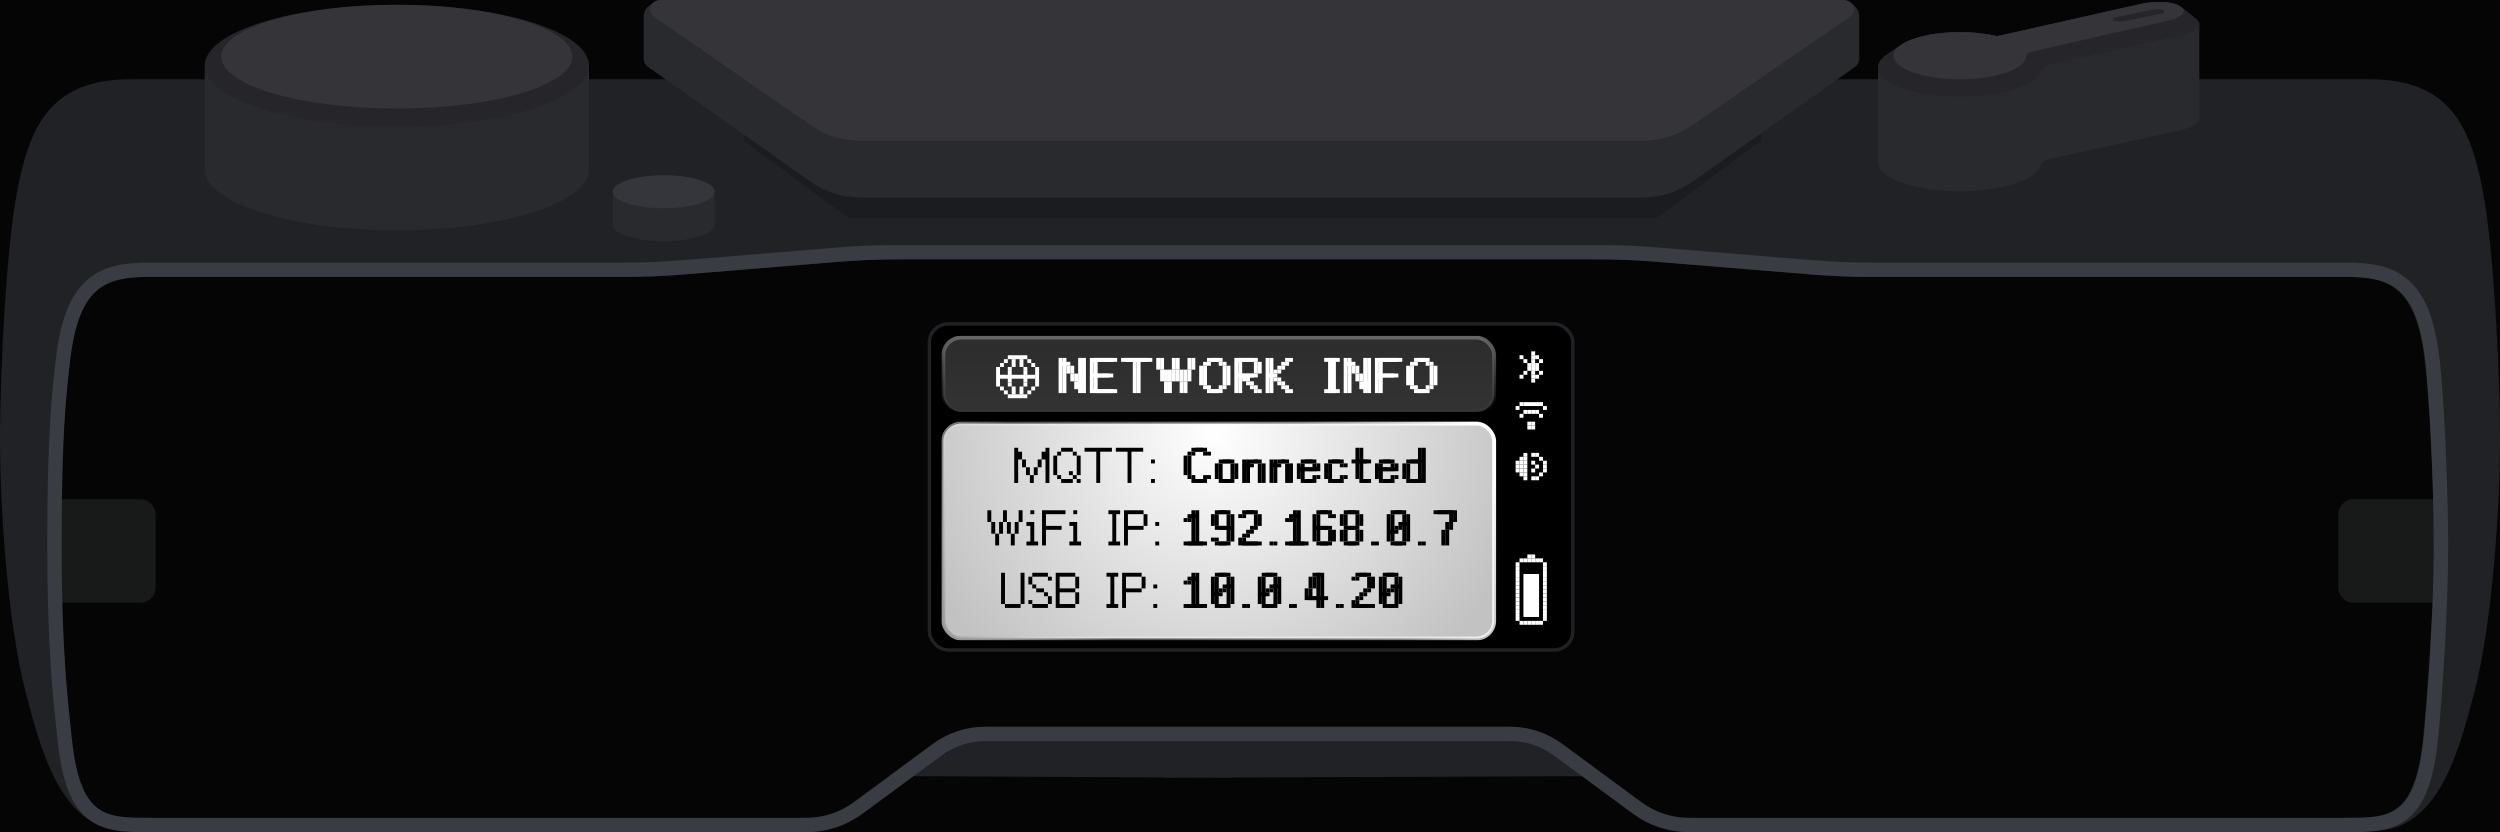 <?xml version="1.0" encoding="UTF-8"?> <svg xmlns="http://www.w3.org/2000/svg" width="712" height="237" viewBox="0 0 712 237" fill="none"><rect x="0" y="0" width="712" height="237" fill="#808080" stroke="none"/><g clip-path="url(#clip0_2648_542)"><rect width="712" height="237" fill="#050506"></rect><path d="M711.994 122.418C711.852 105.447 710.339 71.587 707.178 54.816C703.636 36.032 697.737 22.579 674.862 22.579H37.14C14.262 22.579 8.364 36.035 4.825 54.816C1.664 71.587 0.151 105.447 0.009 122.418C-0.164 143.101 2.098 177.25 7.342 197.262C11.629 213.621 17.48 236.579 35.892 236.579L230.902 236.648L237.923 220.945L331.475 221.422V221.52L342.054 221.476L350.396 221.52V221.444L474.076 220.948L481.097 236.652L676.108 236.582C694.52 236.582 700.37 213.627 704.658 197.265C709.902 177.253 712.163 143.104 711.99 122.421L711.994 122.418Z" fill="#212226"></path><path d="M690.74 102.801C688.258 81.481 680.645 78.866 668.195 78.866H532.976C527.277 78.866 521.58 78.634 515.899 78.167L471.932 74.564C466.251 74.1 460.554 73.864 454.854 73.864H255.849C250.149 73.864 244.452 74.097 238.771 74.564L194.804 78.167C189.123 78.631 183.427 78.866 177.727 78.866H42.505C30.055 78.866 22.442 81.481 19.96 102.801C18.815 112.645 17.551 123.832 17.551 154.721C17.551 187.599 19.46 200.337 20.385 209.644C22.706 232.976 30.055 232.92 42.505 232.92H229.69C234.54 232.92 239.265 231.369 243.169 228.495L265.764 211.863C270.083 208.684 275.308 206.971 280.674 206.971H430.026C435.392 206.971 440.617 208.687 444.936 211.863L467.531 228.495C471.435 231.369 476.16 232.92 481.01 232.92H668.195C680.645 232.92 687.994 232.976 690.315 209.644C691.24 200.337 693.137 175.596 693.137 156.008C693.137 136.419 691.885 112.645 690.74 102.801Z" fill="#181919"></path><path d="M670.288 142.197H693.038C692.613 128.91 691.663 112.645 690.518 102.801C688.036 81.481 680.423 78.866 667.973 78.866H532.755C527.055 78.866 521.358 78.634 515.677 78.167L471.71 74.564C466.029 74.1 460.332 73.864 454.633 73.864H255.627C249.927 73.864 244.23 74.097 238.549 74.564L194.583 78.167C188.901 78.631 183.205 78.866 177.505 78.866H42.283C29.833 78.866 22.22 81.481 19.738 102.801C18.593 112.645 17.643 128.91 17.219 142.197H39.968C42.378 142.197 44.331 144.146 44.331 146.549V167.299C44.331 169.702 42.378 171.651 39.968 171.651H17.483C18.118 184.875 19.241 200.337 20.166 209.644C22.488 232.976 29.836 232.92 42.286 232.92H229.471C234.321 232.92 239.046 231.369 242.95 228.495L265.545 211.863C269.864 208.684 275.089 206.971 280.455 206.971H429.807C435.174 206.971 440.399 208.687 444.718 211.863L467.313 228.495C471.216 231.369 475.941 232.92 480.792 232.92H667.976C680.427 232.92 687.775 232.976 690.096 209.644C691.021 200.337 692.144 184.875 692.78 171.651H670.295C667.885 171.651 665.931 169.702 665.931 167.299V146.549C665.931 144.146 667.885 142.197 670.295 142.197H670.288Z" fill="#050506"></path><path d="M694.801 102.331C693.48 90.983 690.737 84.029 685.912 79.78C680.929 75.393 674.452 74.788 668.195 74.788H532.977C527.412 74.788 521.778 74.558 516.233 74.103L472.266 70.501C466.497 70.027 460.64 69.789 454.852 69.789H255.846C250.058 69.789 244.201 70.027 238.432 70.501L194.465 74.103C188.919 74.558 183.285 74.788 177.721 74.788H42.505C36.249 74.788 29.772 75.393 24.789 79.78C19.961 84.029 17.221 90.987 15.9 102.331C14.758 112.137 13.465 123.253 13.465 154.722C13.465 183.533 14.94 197.193 15.915 206.231C16.06 207.58 16.198 208.851 16.318 210.047C17.542 222.354 20.149 229.271 25.041 233.175C29.832 237 35.903 237 42.329 237H229.693C235.459 237 240.961 235.196 245.601 231.778L268.196 215.146C271.835 212.466 276.154 211.048 280.678 211.048H430.029C434.553 211.048 438.869 212.463 442.511 215.143L465.106 231.775C469.746 235.192 475.248 236.997 481.014 236.997H668.378C674.804 236.997 680.875 236.997 685.666 233.171C690.555 229.268 693.162 222.351 694.389 210.044C695.487 198.994 697.233 174.555 697.233 156.005C697.233 137.456 695.956 112.178 694.807 102.328L694.801 102.331ZM690.312 209.645C688.003 232.867 680.715 232.92 668.371 232.92H481.008C476.157 232.92 471.432 231.37 467.529 228.496L444.933 211.864C440.614 208.685 435.39 206.971 430.023 206.971H280.671C275.305 206.971 270.08 208.688 265.761 211.864L243.166 228.496C239.262 231.37 234.537 232.92 229.687 232.92H42.326C29.983 232.92 22.694 232.864 20.385 209.645C19.46 200.337 17.551 187.6 17.551 154.722C17.551 123.833 18.812 112.646 19.961 102.802C22.442 81.481 30.055 78.867 42.505 78.867H177.724C183.424 78.867 189.121 78.635 194.802 78.167L238.768 74.565C244.449 74.1 250.146 73.865 255.846 73.865H454.852C460.552 73.865 466.248 74.097 471.929 74.565L515.896 78.167C521.577 78.632 527.274 78.867 532.974 78.867H668.192C680.643 78.867 688.255 81.481 690.737 102.802C691.882 112.646 693.134 136.973 693.134 156.008C693.134 175.044 691.237 200.337 690.312 209.645Z" fill="#393C43"></path><path d="M424.056 103.021H287.9C283.089 103.021 279.189 106.911 279.189 111.71V171.839C279.189 176.638 283.089 180.529 287.9 180.529H424.056C428.866 180.529 432.766 176.638 432.766 171.839V111.71C432.766 106.911 428.866 103.021 424.056 103.021Z" fill="#666666"></path><path d="M189.023 49.933C181.011 49.933 174.516 52.032 174.516 54.621V63.995C174.516 66.584 181.011 68.683 189.023 68.683C197.035 68.683 203.531 66.584 203.531 63.995V54.621C203.531 52.032 197.035 49.933 189.023 49.933Z" fill="#292A2E"></path><path d="M189.023 59.306C197.036 59.306 203.531 57.207 203.531 54.617C203.531 52.028 197.036 49.929 189.023 49.929C181.011 49.929 174.516 52.028 174.516 54.617C174.516 57.207 181.011 59.306 189.023 59.306Z" fill="#35363B"></path><path d="M58.301 18.7V48.239C58.301 57.813 82.799 65.571 113.022 65.571C143.246 65.571 167.744 57.81 167.744 48.239V18.7H58.301Z" fill="#292A2E"></path><path d="M113.022 36.032C143.244 36.032 167.744 28.272 167.744 18.7C167.744 9.128 143.244 1.368 113.022 1.368C82.8 1.368 58.301 9.128 58.301 18.7C58.301 28.272 82.8 36.032 113.022 36.032Z" fill="#25252A"></path><path d="M113.022 30.904C140.635 30.904 163.019 24.292 163.019 16.136C163.019 7.98 140.635 1.368 113.022 1.368C85.41 1.368 63.025 7.98 63.025 16.136C63.025 24.292 85.41 30.904 113.022 30.904Z" fill="#343439"></path><path d="M501.543 34.905L473.751 53.891L239.784 53.944L211.914 34.905V40.136L241.049 61.679V61.664C241.496 61.959 242.03 62.131 242.606 62.131H470.926C471.719 62.131 472.436 61.805 472.949 61.278L501.543 40.133V34.902V34.905Z" fill="#1B1C1F"></path><path d="M626.376 6.88C626.389 6.453 626.159 5.995 625.565 5.508H625.571L621.271 2.059H621.268C621.214 2.016 621.158 1.975 621.095 1.931C621.023 1.877 620.944 1.827 620.859 1.774C620.859 1.774 620.859 1.774 620.856 1.774C619.179 0.735 616.719 0.509 614.577 0.559C614.426 0.563 614.275 0.569 614.127 0.575C613.863 0.588 613.608 0.6 613.36 0.619C613.341 0.619 613.322 0.619 613.303 0.622C613.064 0.641 612.831 0.66 612.611 0.682C612.463 0.698 612.322 0.71 612.186 0.726C611.988 0.748 611.8 0.77 611.623 0.795C611.598 0.798 611.57 0.801 611.545 0.804C610.677 0.92 610.126 1.033 610.126 1.033L568.991 10.269C568.921 10.284 568.852 10.291 568.783 10.291C568.714 10.291 568.645 10.281 568.575 10.266C568.305 10.203 568.028 10.143 567.748 10.087C567.569 10.049 567.389 10.011 567.207 9.977C564.524 9.456 561.447 9.158 558.173 9.158H558.166C557.877 9.158 557.594 9.161 557.308 9.164C557.226 9.164 557.144 9.164 557.062 9.17C556.836 9.174 556.609 9.18 556.383 9.189C556.317 9.189 556.251 9.192 556.188 9.196C555.911 9.205 555.634 9.218 555.36 9.233C555.291 9.236 555.222 9.243 555.153 9.246C554.939 9.258 554.725 9.271 554.514 9.287C554.433 9.293 554.348 9.299 554.266 9.305C553.998 9.324 553.734 9.346 553.47 9.371C553.438 9.371 553.407 9.378 553.376 9.381C553.14 9.403 552.91 9.425 552.677 9.45C552.589 9.459 552.501 9.469 552.413 9.478C552.224 9.5 552.036 9.522 551.847 9.547C551.771 9.556 551.696 9.566 551.623 9.575C551.381 9.607 551.142 9.641 550.906 9.676C550.818 9.688 550.73 9.704 550.645 9.716C550.485 9.742 550.321 9.767 550.164 9.795C550.066 9.811 549.972 9.826 549.875 9.845C549.686 9.88 549.497 9.911 549.308 9.949C549.198 9.971 549.085 9.993 548.975 10.015C548.824 10.043 548.676 10.074 548.528 10.106C548.424 10.128 548.317 10.15 548.214 10.175C548.088 10.203 547.965 10.231 547.842 10.259C547.742 10.281 547.641 10.306 547.54 10.328C547.352 10.376 547.166 10.423 546.984 10.47C546.874 10.498 546.767 10.529 546.66 10.557C546.562 10.586 546.465 10.611 546.367 10.639C546.257 10.671 546.144 10.702 546.037 10.736C545.946 10.765 545.858 10.79 545.769 10.818C545.578 10.878 545.392 10.937 545.206 11C545.134 11.025 545.059 11.05 544.986 11.075C544.873 11.113 544.763 11.154 544.653 11.194C544.59 11.216 544.527 11.242 544.464 11.267C544.228 11.355 543.998 11.446 543.778 11.54C543.759 11.546 543.74 11.555 543.722 11.562C543.612 11.609 543.505 11.656 543.398 11.703C543.347 11.725 543.3 11.747 543.25 11.769C543.143 11.819 543.036 11.866 542.932 11.916C542.919 11.923 542.904 11.929 542.891 11.938C542.677 12.045 542.47 12.152 542.271 12.261C542.237 12.28 542.205 12.299 542.171 12.318C542.076 12.371 541.982 12.428 541.891 12.481C541.859 12.5 541.828 12.519 541.8 12.538C541.608 12.657 541.422 12.779 541.249 12.902C541.249 12.902 541.249 12.902 541.246 12.902L537.915 15.189C537.61 15.381 537.327 15.575 537.062 15.773L537.021 15.801C535.656 16.856 534.889 18.023 534.889 19.259C534.889 19.316 534.898 19.372 534.901 19.429H534.889V46.213C534.889 50.769 545.285 54.466 558.11 54.466C570.107 54.466 579.981 51.234 581.205 47.082C581.391 46.454 582.448 45.554 583.847 45.259C588.484 44.289 621.96 36.839 621.96 36.839C621.96 36.839 626.398 35.612 626.38 33.798V6.88H626.376Z" fill="#292A2E"></path><path d="M625.56 5.512H625.567L621.266 2.064H621.263C621.141 1.969 621.009 1.872 620.848 1.775C617.268 -0.441 610.112 1.037 610.112 1.037L568.976 10.273C568.841 10.304 568.7 10.301 568.564 10.273C565.582 9.573 562.009 9.162 558.165 9.162C550.741 9.162 544.321 10.684 541.238 12.899L537.907 15.187C537.602 15.379 537.319 15.573 537.055 15.771L537.014 15.799C535.648 16.854 534.881 18.021 534.881 19.257C534.881 23.814 545.277 27.511 558.102 27.511C570.099 27.511 579.974 24.278 581.197 20.127C581.383 19.499 582.44 18.598 583.84 18.303C588.476 17.334 621.952 9.884 621.952 9.884C621.952 9.884 628.649 8.035 625.557 5.515L625.56 5.512Z" fill="#25252A"></path><path d="M620.845 1.772C617.265 -0.444 610.108 1.034 610.108 1.034L568.973 10.27C568.838 10.301 568.696 10.298 568.561 10.27C565.579 9.57 562.005 9.159 558.161 9.159C547.734 9.159 539.281 12.162 539.281 15.868C539.281 19.574 547.734 22.577 558.161 22.577C568.589 22.577 577.042 19.574 577.042 15.868V15.862C577.142 15.037 578.888 14.66 579.325 14.559L618.375 5.657C618.375 5.657 624.421 3.99 620.841 1.775L620.845 1.772Z" fill="#343439"></path><path d="M528.607 2.158L527.393 0.987C526.811 0.394 525.883 -0.001 524.697 -0.001H188.472C187.57 -0.001 186.818 0.228 186.252 0.601L186.245 0.608C186.126 0.686 186.013 0.774 185.912 0.865L184.232 2.158C183.647 2.88 183.326 3.777 183.326 4.706V16.731C183.326 17.651 183.773 18.514 184.528 19.044L230.734 51.658C234.984 54.658 240.058 56.268 245.264 56.268H467.585C472.788 56.268 477.865 54.658 482.115 51.658L528.321 19.044C529.073 18.514 529.523 17.651 529.523 16.731V4.703C529.523 3.774 529.202 2.876 528.617 2.155L528.607 2.158Z" fill="#292A2E"></path><path d="M524.698 -0.001H188.473C185.167 -0.001 183.833 3.083 186.548 4.963L231.15 35.83C235.11 38.569 239.813 40.038 244.632 40.038H468.17C472.99 40.038 477.695 38.569 481.653 35.83L526.62 4.963C529.337 3.083 528.004 -0.001 524.698 -0.001Z" fill="#343439"></path><path d="M602.116 5.89C601.639 5.781 601.647 5.099 602.127 5.001L613.457 2.679C614.261 2.515 615.091 2.525 615.891 2.709V2.709C616.49 2.847 616.48 3.704 615.878 3.827L605.601 5.933C604.45 6.169 603.261 6.154 602.116 5.89V5.89Z" fill="#25252A"></path><rect x="264.685" y="92.254" width="183.272" height="92.85" rx="5.333" fill="black" stroke="#212226" stroke-width="0.97"></rect><g clip-path="url(#clip1_2648_542)"><rect x="267" y="94.5" width="178" height="89" fill="black"></rect><rect x="268.668" y="120.644" width="156.862" height="61.188" rx="5.006" fill="url(#paint0_radial_2648_542)" stroke="url(#paint1_linear_2648_542)" stroke-width="1.113"></rect><rect x="268.668" y="96.169" width="156.862" height="21.137" rx="5.006" fill="url(#paint2_linear_2648_542)" stroke="url(#paint3_linear_2648_542)" stroke-width="1.113"></rect><rect x="432.762" y="101.175" width="1.113" height="1.113" fill="white"></rect><rect x="433.875" y="102.288" width="1.113" height="1.113" fill="white"></rect><rect x="434.986" y="103.4" width="1.113" height="1.113" fill="white"></rect><rect x="436.1" y="103.4" width="1.113" height="1.113" fill="white"></rect><rect x="434.986" y="104.512" width="1.113" height="1.113" fill="white"></rect><rect x="436.1" y="104.512" width="1.113" height="1.113" fill="white"></rect><rect x="437.211" y="104.512" width="1.113" height="1.113" fill="white"></rect><rect x="438.324" y="105.625" width="1.113" height="1.113" fill="white"></rect><rect x="437.211" y="106.738" width="1.113" height="1.113" fill="white"></rect><rect x="436.1" y="107.85" width="1.113" height="1.113" fill="white"></rect><rect x="437.211" y="103.4" width="1.113" height="1.113" fill="white"></rect><rect x="438.324" y="102.288" width="1.113" height="1.113" fill="white"></rect><rect x="437.211" y="101.175" width="1.113" height="1.113" fill="white"></rect><rect x="436.1" y="100.062" width="1.113" height="1.113" fill="white"></rect><rect x="436.1" y="101.175" width="1.113" height="1.113" fill="white"></rect><rect x="436.1" y="102.288" width="1.113" height="1.113" fill="white"></rect><rect x="436.1" y="105.625" width="1.113" height="1.113" fill="white"></rect><rect x="436.1" y="106.738" width="1.113" height="1.113" fill="white"></rect><rect x="433.875" y="105.625" width="1.113" height="1.113" fill="white"></rect><rect x="432.762" y="106.738" width="1.113" height="1.113" fill="white"></rect><rect x="434.986" y="121.2" width="1.113" height="1.113" fill="white"></rect><rect x="436.098" y="121.2" width="1.113" height="1.113" fill="white"></rect><rect x="436.098" y="120.088" width="1.113" height="1.113" fill="white"></rect><rect x="434.986" y="120.088" width="1.113" height="1.113" fill="white"></rect><rect x="432.762" y="117.863" width="1.113" height="1.113" fill="white"></rect><rect x="431.648" y="115.638" width="1.113" height="1.113" fill="white"></rect><rect x="432.762" y="114.525" width="1.113" height="1.113" fill="white"></rect><rect x="438.324" y="114.525" width="1.113" height="1.113" fill="white"></rect><rect x="439.436" y="115.638" width="1.113" height="1.113" fill="white"></rect><rect x="433.873" y="114.525" width="4.45" height="1.113" fill="white"></rect><rect x="433.873" y="116.75" width="1.113" height="1.113" fill="white"></rect><rect x="434.986" y="116.75" width="1.113" height="1.113" fill="white"></rect><rect x="436.098" y="116.75" width="1.113" height="1.113" fill="white"></rect><rect x="437.211" y="116.75" width="1.113" height="1.113" fill="white"></rect><rect x="438.324" y="117.863" width="1.113" height="1.113" fill="white"></rect><rect x="432.762" y="134.55" width="1.113" height="1.113" fill="white"></rect><rect x="433.873" y="134.55" width="1.113" height="1.113" fill="white"></rect><rect x="436.098" y="133.438" width="1.113" height="1.113" fill="white"></rect><rect x="437.211" y="132.325" width="1.113" height="1.113" fill="white"></rect><rect x="433.873" y="135.663" width="1.113" height="1.113" fill="white"></rect><rect x="431.648" y="133.438" width="1.113" height="1.113" fill="white"></rect><rect x="432.762" y="133.438" width="1.113" height="1.113" fill="white"></rect><rect x="433.873" y="133.438" width="1.113" height="1.113" fill="white"></rect><rect x="431.648" y="132.325" width="1.113" height="1.113" fill="white"></rect><rect x="432.762" y="132.325" width="1.113" height="1.113" fill="white"></rect><rect x="433.873" y="132.325" width="1.113" height="1.113" fill="white"></rect><rect x="431.648" y="131.213" width="1.113" height="1.113" fill="white"></rect><rect x="432.762" y="131.213" width="1.113" height="1.113" fill="white"></rect><rect x="433.873" y="131.213" width="1.113" height="1.113" fill="white"></rect><rect x="436.098" y="131.213" width="1.113" height="1.113" fill="white"></rect><rect x="436.098" y="128.988" width="1.113" height="1.113" fill="white"></rect><rect x="436.098" y="135.663" width="1.113" height="1.113" fill="white"></rect><rect x="437.211" y="128.988" width="1.113" height="1.113" fill="white"></rect><rect x="438.324" y="130.1" width="1.113" height="1.113" fill="white"></rect><rect x="439.436" y="131.213" width="1.113" height="1.113" fill="white"></rect><rect x="439.436" y="132.325" width="1.113" height="1.113" fill="white"></rect><rect x="439.436" y="133.438" width="1.113" height="1.113" fill="white"></rect><rect x="437.211" y="135.663" width="1.113" height="1.113" fill="white"></rect><rect x="438.324" y="134.55" width="1.113" height="1.113" fill="white"></rect><rect x="432.762" y="130.1" width="1.113" height="1.113" fill="white"></rect><rect x="433.873" y="130.1" width="1.113" height="1.113" fill="white"></rect><rect x="433.873" y="128.988" width="1.113" height="1.113" fill="white"></rect><rect x="437.213" y="177.938" width="1.113" height="1.113" transform="rotate(-90 437.213 177.938)" fill="white"></rect><rect x="437.213" y="160.138" width="1.113" height="1.113" transform="rotate(-90 437.213 160.138)" fill="white"></rect><rect x="438.324" y="177.938" width="1.113" height="1.113" transform="rotate(-90 438.324 177.938)" fill="white"></rect><rect x="438.324" y="160.138" width="1.113" height="1.113" transform="rotate(-90 438.324 160.138)" fill="white"></rect><rect x="439.438" y="176.825" width="1.113" height="1.113" transform="rotate(-90 439.438 176.825)" fill="white"></rect><rect x="439.438" y="175.712" width="1.113" height="1.113" transform="rotate(-90 439.438 175.712)" fill="white"></rect><rect x="439.438" y="174.6" width="1.113" height="1.113" transform="rotate(-90 439.438 174.6)" fill="white"></rect><rect x="439.438" y="173.487" width="1.113" height="1.113" transform="rotate(-90 439.438 173.487)" fill="white"></rect><rect x="439.438" y="172.375" width="1.113" height="1.113" transform="rotate(-90 439.438 172.375)" fill="white"></rect><rect x="439.438" y="171.263" width="1.113" height="1.113" transform="rotate(-90 439.438 171.263)" fill="white"></rect><rect x="439.438" y="170.15" width="1.113" height="1.113" transform="rotate(-90 439.438 170.15)" fill="white"></rect><rect x="439.438" y="169.038" width="1.113" height="1.113" transform="rotate(-90 439.438 169.038)" fill="white"></rect><rect x="439.438" y="167.925" width="1.113" height="1.113" transform="rotate(-90 439.438 167.925)" fill="white"></rect><rect x="439.438" y="166.812" width="1.113" height="1.113" transform="rotate(-90 439.438 166.812)" fill="white"></rect><rect x="439.438" y="165.7" width="1.113" height="1.113" transform="rotate(-90 439.438 165.7)" fill="white"></rect><rect x="439.438" y="164.587" width="1.113" height="1.113" transform="rotate(-90 439.438 164.587)" fill="white"></rect><rect x="439.438" y="163.475" width="1.113" height="1.113" transform="rotate(-90 439.438 163.475)" fill="white"></rect><rect x="439.438" y="162.362" width="1.113" height="1.113" transform="rotate(-90 439.438 162.362)" fill="white"></rect><rect x="439.438" y="161.25" width="1.113" height="1.113" transform="rotate(-90 439.438 161.25)" fill="white"></rect><rect x="436.1" y="177.938" width="1.113" height="1.113" transform="rotate(-90 436.1 177.938)" fill="white"></rect><rect x="436.1" y="160.138" width="1.113" height="1.113" transform="rotate(-90 436.1 160.138)" fill="white"></rect><rect x="436.1" y="159.025" width="1.113" height="1.113" transform="rotate(-90 436.1 159.025)" fill="white"></rect><rect x="434.986" y="177.938" width="1.113" height="1.113" transform="rotate(-90 434.986 177.938)" fill="white"></rect><rect x="434.986" y="160.138" width="1.113" height="1.113" transform="rotate(-90 434.986 160.138)" fill="white"></rect><rect x="434.986" y="159.025" width="1.113" height="1.113" transform="rotate(-90 434.986 159.025)" fill="white"></rect><rect x="433.875" y="177.938" width="1.113" height="1.113" transform="rotate(-90 433.875 177.938)" fill="white"></rect><rect x="433.875" y="175.712" width="12.238" height="4.45" transform="rotate(-90 433.875 175.712)" fill="white"></rect><rect x="433.875" y="160.138" width="1.113" height="1.113" transform="rotate(-90 433.875 160.138)" fill="white"></rect><rect x="432.762" y="177.938" width="1.113" height="1.113" transform="rotate(-90 432.762 177.938)" fill="white"></rect><rect x="432.762" y="160.138" width="1.113" height="1.113" transform="rotate(-90 432.762 160.138)" fill="white"></rect><rect x="431.65" y="176.825" width="1.113" height="1.113" transform="rotate(-90 431.65 176.825)" fill="white"></rect><rect x="431.65" y="175.712" width="1.113" height="1.113" transform="rotate(-90 431.65 175.712)" fill="white"></rect><rect x="431.65" y="174.6" width="1.113" height="1.113" transform="rotate(-90 431.65 174.6)" fill="white"></rect><rect x="431.65" y="173.487" width="1.113" height="1.113" transform="rotate(-90 431.65 173.487)" fill="white"></rect><rect x="431.65" y="172.375" width="1.113" height="1.113" transform="rotate(-90 431.65 172.375)" fill="white"></rect><rect x="431.65" y="171.263" width="1.113" height="1.113" transform="rotate(-90 431.65 171.263)" fill="white"></rect><rect x="431.65" y="170.15" width="1.113" height="1.113" transform="rotate(-90 431.65 170.15)" fill="white"></rect><rect x="431.65" y="169.038" width="1.113" height="1.113" transform="rotate(-90 431.65 169.038)" fill="white"></rect><rect x="431.65" y="167.925" width="1.113" height="1.113" transform="rotate(-90 431.65 167.925)" fill="white"></rect><rect x="431.65" y="166.812" width="1.113" height="1.113" transform="rotate(-90 431.65 166.812)" fill="white"></rect><rect x="431.65" y="165.7" width="1.113" height="1.113" transform="rotate(-90 431.65 165.7)" fill="white"></rect><rect x="431.65" y="164.587" width="1.113" height="1.113" transform="rotate(-90 431.65 164.587)" fill="white"></rect><rect x="431.65" y="163.475" width="1.113" height="1.113" transform="rotate(-90 431.65 163.475)" fill="white"></rect><rect x="431.65" y="162.362" width="1.113" height="1.113" transform="rotate(-90 431.65 162.362)" fill="white"></rect><rect x="431.65" y="161.25" width="1.113" height="1.113" transform="rotate(-90 431.65 161.25)" fill="white"></rect><path d="M291.084 130.863H292.197V133.088H291.084V130.863ZM295.534 130.863H296.647V133.088H295.534V130.863ZM292.197 133.088H293.309V135.313H292.197V133.088ZM294.422 133.088H295.534V135.313H294.422V133.088ZM288.859 127.525H289.972V128.638H291.084V130.863H289.972V137.538H288.859V127.525ZM293.309 135.313H294.422V137.538H293.309V135.313ZM297.759 130.863H296.647V128.638H297.759V127.525H298.872V137.538H297.759V130.863ZM305.542 128.638H302.205V127.525H305.542V128.638ZM301.092 128.638H302.205V129.75H301.092V128.638ZM305.542 128.638H306.655V129.75H305.542V128.638ZM299.98 129.75H301.092V135.313H299.98V129.75ZM304.43 134.2H305.542V135.313H304.43V134.2ZM306.655 129.75H307.767V135.313H306.655V129.75ZM301.092 135.313H302.205V136.425H301.092V135.313ZM305.542 135.313H306.655V136.425H305.542V135.313ZM305.542 136.425V137.538H302.205V136.425H305.542ZM306.655 136.425H307.767V137.538H306.655V136.425ZM312.222 128.638H308.884V127.525H316.672V128.638H313.334V137.538H312.222V128.638ZM321.126 128.638H317.789V127.525H325.576V128.638H322.239V137.538H321.126V128.638ZM327.806 130.863H328.918V131.975H327.806V130.863ZM327.806 136.425H328.918V137.538H327.806V136.425Z" fill="black"></path><path d="M281.207 145.325H282.319V148.663H281.207V145.325ZM285.657 145.325H286.769V148.663H285.657V145.325ZM290.107 145.325H291.219V148.663H290.107V145.325ZM282.319 148.663H283.432V152H282.319V148.663ZM284.544 148.663H285.657V152H284.544V148.663ZM286.769 148.663H287.882V152H286.769V148.663ZM288.994 148.663H290.107V152H288.994V148.663ZM283.432 152H284.544V155.338H283.432V152ZM287.882 152H288.994V155.338H287.882V152ZM293.44 145.325H294.553V146.438H293.44V145.325ZM293.44 149.775H292.328V148.663H294.553V154.225H295.665V155.338H292.328V154.225H293.44V149.775ZM296.773 145.325H303.448V146.438H297.886V149.775H302.336V150.888H297.886V155.338H296.773V145.325ZM305.669 145.325H306.781V146.438H305.669V145.325ZM305.669 149.775H304.556V148.663H306.781V154.225H307.894V155.338H304.556V154.225H305.669V149.775ZM316.79 146.438H315.677V145.325H319.015V146.438H317.902V154.225H319.015V155.338H315.677V154.225H316.79V146.438ZM325.685 146.438H326.798V149.775H325.685V146.438ZM320.123 145.325H325.685V146.438H321.235V149.775H325.685V150.888H321.235V155.338H320.123V145.325ZM329.018 148.663H330.131V149.775H329.018V148.663ZM329.018 154.225H330.131V155.338H329.018V154.225Z" fill="black"></path><path d="M285.104 163.125H286.216V172.025H285.104V163.125ZM290.666 163.125H291.779V172.025H290.666V163.125ZM290.666 172.025V173.138H286.216V172.025H290.666ZM298.449 164.238H293.999V163.125H298.449V164.238ZM298.449 164.238H299.562V165.35H298.449V164.238ZM292.887 164.238H293.999V166.463H292.887V164.238ZM293.999 166.463H295.112V167.575H293.999V166.463ZM295.112 167.575H297.337V168.688H295.112V167.575ZM297.337 168.688H298.449V169.8H297.337V168.688ZM292.887 170.913H293.999V172.025H292.887V170.913ZM298.449 169.8H299.562V172.025H298.449V169.8ZM298.449 172.025V173.138H293.999V172.025H298.449ZM306.233 164.238H307.345V167.575H306.233V164.238ZM306.233 168.688H307.345V172.025H306.233V168.688ZM300.67 163.125H306.233V164.238H301.783V167.575H306.233V168.688H301.783V172.025H306.233V173.138H300.67V163.125ZM316.241 164.238H315.128V163.125H318.466V164.238H317.353V172.025H318.466V173.138H315.128V172.025H316.241V164.238ZM325.136 164.238H326.249V167.575H325.136V164.238ZM319.574 163.125H325.136V164.238H320.686V167.575H325.136V168.688H320.686V173.138H319.574V163.125ZM328.47 166.463H329.582V167.575H328.47V166.463ZM328.47 172.025H329.582V173.138H328.47V172.025Z" fill="black"></path><path d="M342.65 128.638H339.313V127.525H342.65V128.638ZM338.2 128.638H339.313V129.75H338.2V128.638ZM342.65 128.638H343.763V129.75H342.65V128.638ZM337.088 129.75H338.2V135.313H337.088V129.75ZM338.2 135.313H339.313V136.425H338.2V135.313ZM342.65 135.313H343.763V136.425H342.65V135.313ZM342.65 136.425V137.538H339.313V136.425H342.65ZM350.434 131.975H347.096V130.863H350.434V131.975ZM345.984 131.975H347.096V136.425H345.984V131.975ZM350.434 131.975H351.546V136.425H350.434V131.975ZM350.434 137.538H347.096V136.425H350.434V137.538ZM358.221 131.975H355.996V130.863H358.221V131.975ZM353.771 130.863H354.884V131.975H355.996V133.088H354.884V137.538H353.771V130.863ZM358.221 131.975H359.334V137.538H358.221V131.975ZM366.009 131.975H363.784V130.863H366.009V131.975ZM361.559 130.863H362.671V131.975H363.784V133.088H362.671V137.538H361.559V130.863ZM366.009 131.975H367.121V137.538H366.009V131.975ZM373.796 131.975H370.459V130.863H373.796V131.975ZM374.909 134.2H370.459V136.425H369.346V131.975H370.459V133.088H373.796V131.975H374.909V134.2ZM373.796 135.313H374.909V136.425H373.796V135.313ZM373.796 137.538H370.459V136.425H373.796V137.538ZM381.584 131.975H378.246V130.863H381.584V131.975ZM381.584 131.975H382.696V133.088H381.584V131.975ZM377.134 131.975H378.246V136.425H377.134V131.975ZM381.584 135.313H382.696V136.425H381.584V135.313ZM381.584 137.538H378.246V136.425H381.584V137.538ZM386.034 131.975H384.921V130.863H386.034V127.525H387.146V130.863H389.371V131.975H387.146V136.425H386.034V131.975ZM389.371 137.538H387.146V136.425H389.371V137.538ZM396.05 131.975H392.713V130.863H396.05V131.975ZM397.163 134.2H392.713V136.425H391.6V131.975H392.713V133.088H396.05V131.975H397.163V134.2ZM396.05 135.313H397.163V136.425H396.05V135.313ZM396.05 137.538H392.713V136.425H396.05V137.538ZM399.388 131.975H400.5V136.425H399.388V131.975ZM403.838 131.975H400.5V130.863H403.838V127.525H404.95V137.538H400.5V136.425H403.838V131.975Z" fill="black"></path><path d="M337.088 147.55H338.2V148.663H337.088V147.55ZM342.65 155.338H337.088V154.225H339.313V147.55H338.2V146.438H339.313V145.325H340.425V154.225H342.65V155.338ZM349.325 145.325V146.438H345.988V145.325H349.325ZM344.875 146.438H345.988V149.775H344.875V146.438ZM344.875 153.113H345.988V154.225H344.875V153.113ZM349.325 150.888H345.988V149.775H349.325V146.438H350.438V154.225H349.325V150.888ZM349.325 155.338H345.988V154.225H349.325V155.338ZM357.113 145.325V146.438H353.775V145.325H357.113ZM352.663 146.438H353.775V147.55H352.663V146.438ZM357.113 146.438H358.225V149.775H357.113V146.438ZM356 149.775H357.113V150.888H356V149.775ZM354.888 150.888H356V152H354.888V150.888ZM353.775 152H354.888V153.113H353.775V152ZM352.663 153.113H353.775V154.225H358.225V155.338H352.663V153.113ZM361.563 154.225H362.675V155.338H361.563V154.225ZM366.009 147.55H367.121V148.663H366.009V147.55ZM371.571 155.338H366.009V154.225H368.234V147.55H367.121V146.438H368.234V145.325H369.346V154.225H371.571V155.338ZM378.246 145.325V146.438H374.909V145.325H378.246ZM378.246 146.438H379.359V147.55H378.246V146.438ZM373.796 146.438H374.909V149.775H378.246V150.888H374.909V154.225H373.796V146.438ZM378.246 150.888H379.359V154.225H378.246V150.888ZM378.246 155.338H374.909V154.225H378.246V155.338ZM386.034 145.325V146.438H382.696V145.325H386.034ZM381.584 146.438H382.696V149.775H381.584V146.438ZM386.034 146.438H387.146V149.775H386.034V146.438ZM386.034 149.775V150.888H382.696V149.775H386.034ZM381.584 150.888H382.696V154.225H381.584V150.888ZM386.034 150.888H387.146V154.225H386.034V150.888ZM386.034 155.338H382.696V154.225H386.034V155.338ZM390.484 154.225H391.596V155.338H390.484V154.225ZM399.379 145.325V146.438H396.042V145.325H399.379ZM397.154 149.775H398.267V150.888H397.154V149.775ZM394.929 146.438H396.042V150.888H397.154V152H396.042V154.225H394.929V146.438ZM399.379 149.775H398.267V148.663H399.379V146.438H400.492V154.225H399.379V149.775ZM399.379 155.338H396.042V154.225H399.379V155.338ZM403.829 154.225H404.942V155.338H403.829V154.225ZM412.725 146.438H408.275V145.325H413.837V148.663H412.725V146.438ZM411.612 148.663H412.725V150.888H411.612V148.663ZM410.5 150.888H411.612V155.338H410.5V150.888Z" fill="black"></path><path d="M337.088 165.35H338.2V166.463H337.088V165.35ZM342.65 173.138H337.088V172.025H339.313V165.35H338.2V164.238H339.313V163.125H340.425V172.025H342.65V173.138ZM349.325 163.125V164.238H345.988V163.125H349.325ZM347.1 167.575H348.213V168.688H347.1V167.575ZM344.875 164.238H345.988V168.688H347.1V169.8H345.988V172.025H344.875V164.238ZM349.325 167.575H348.213V166.463H349.325V164.238H350.438V172.025H349.325V167.575ZM349.325 173.138H345.988V172.025H349.325V173.138ZM353.775 172.025H354.888V173.138H353.775V172.025ZM362.671 163.125V164.238H359.334V163.125H362.671ZM360.446 167.575H361.559V168.688H360.446V167.575ZM358.221 164.238H359.334V168.688H360.446V169.8H359.334V172.025H358.221V164.238ZM362.671 167.575H361.559V166.463H362.671V164.238H363.784V172.025H362.671V167.575ZM362.671 173.138H359.334V172.025H362.671V173.138ZM367.121 172.025H368.234V173.138H367.121V172.025ZM372.679 164.238H373.792V167.575H372.679V164.238ZM371.567 167.575H372.679V169.8H374.904V164.238H373.792V163.125H376.017V169.8H377.129V170.913H376.017V173.138H374.904V170.913H371.567V167.575ZM380.467 172.025H381.579V173.138H380.467V172.025ZM389.362 163.125V164.238H386.025V163.125H389.362ZM384.912 164.238H386.025V165.35H384.912V164.238ZM389.362 164.238H390.475V167.575H389.362V164.238ZM388.25 167.575H389.362V168.688H388.25V167.575ZM387.137 168.688H388.25V169.8H387.137V168.688ZM386.025 169.8H387.137V170.913H386.025V169.8ZM384.912 170.913H386.025V172.025H390.475V173.138H384.912V170.913ZM397.15 163.125V164.238H393.812V163.125H397.15ZM394.925 167.575H396.037V168.688H394.925V167.575ZM392.7 164.238H393.812V168.688H394.925V169.8H393.812V172.025H392.7V164.238ZM397.15 167.575H396.037V166.463H397.15V164.238H398.262V172.025H397.15V167.575ZM397.15 173.138H393.812V172.025H397.15V173.138Z" fill="black"></path><path d="M343.764 128.638H340.426V127.525H343.764V128.638ZM339.314 128.638H340.426V129.75H339.314V128.638ZM343.764 128.638H344.876V129.75H343.764V128.638ZM338.201 129.75H339.314V135.313H338.201V129.75ZM339.314 135.313H340.426V136.425H339.314V135.313ZM343.764 135.313H344.876V136.425H343.764V135.313ZM343.764 136.425V137.538H340.426V136.425H343.764ZM351.547 131.975H348.209V130.863H351.547V131.975ZM347.097 131.975H348.209V136.425H347.097V131.975ZM351.547 131.975H352.659V136.425H351.547V131.975ZM351.547 137.538H348.209V136.425H351.547V137.538ZM359.334 131.975H357.109V130.863H359.334V131.975ZM354.884 130.863H355.997V131.975H357.109V133.088H355.997V137.538H354.884V130.863ZM359.334 131.975H360.447V137.538H359.334V131.975ZM367.122 131.975H364.897V130.863H367.122V131.975ZM362.672 130.863H363.784V131.975H364.897V133.088H363.784V137.538H362.672V130.863ZM367.122 131.975H368.234V137.538H367.122V131.975ZM374.909 131.975H371.572V130.863H374.909V131.975ZM376.022 134.2H371.572V136.425H370.459V131.975H371.572V133.088H374.909V131.975H376.022V134.2ZM374.909 135.313H376.022V136.425H374.909V135.313ZM374.909 137.538H371.572V136.425H374.909V137.538ZM382.697 131.975H379.359V130.863H382.697V131.975ZM382.697 131.975H383.809V133.088H382.697V131.975ZM378.247 131.975H379.359V136.425H378.247V131.975ZM382.697 135.313H383.809V136.425H382.697V135.313ZM382.697 137.538H379.359V136.425H382.697V137.538ZM387.147 131.975H386.034V130.863H387.147V127.525H388.259V130.863H390.484V131.975H388.259V136.425H387.147V131.975ZM390.484 137.538H388.259V136.425H390.484V137.538ZM397.164 131.975H393.826V130.863H397.164V131.975ZM398.276 134.2H393.826V136.425H392.714V131.975H393.826V133.088H397.164V131.975H398.276V134.2ZM397.164 135.313H398.276V136.425H397.164V135.313ZM397.164 137.538H393.826V136.425H397.164V137.538ZM400.501 131.975H401.614V136.425H400.501V131.975ZM404.951 131.975H401.614V130.863H404.951V127.525H406.064V137.538H401.614V136.425H404.951V131.975Z" fill="black"></path><path d="M338.201 147.55H339.314V148.663H338.201V147.55ZM343.764 155.338H338.201V154.225H340.426V147.55H339.314V146.438H340.426V145.325H341.539V154.225H343.764V155.338ZM350.439 145.325V146.438H347.101V145.325H350.439ZM345.989 146.438H347.101V149.775H345.989V146.438ZM345.989 153.113H347.101V154.225H345.989V153.113ZM350.439 150.888H347.101V149.775H350.439V146.438H351.551V154.225H350.439V150.888ZM350.439 155.338H347.101V154.225H350.439V155.338ZM358.226 145.325V146.438H354.889V145.325H358.226ZM353.776 146.438H354.889V147.55H353.776V146.438ZM358.226 146.438H359.339V149.775H358.226V146.438ZM357.114 149.775H358.226V150.888H357.114V149.775ZM356.001 150.888H357.114V152H356.001V150.888ZM354.889 152H356.001V153.113H354.889V152ZM353.776 153.113H354.889V154.225H359.339V155.338H353.776V153.113ZM362.676 154.225H363.789V155.338H362.676V154.225ZM367.122 147.55H368.234V148.663H367.122V147.55ZM372.684 155.338H367.122V154.225H369.347V147.55H368.234V146.438H369.347V145.325H370.459V154.225H372.684V155.338ZM379.359 145.325V146.438H376.022V145.325H379.359ZM379.359 146.438H380.472V147.55H379.359V146.438ZM374.909 146.438H376.022V149.775H379.359V150.888H376.022V154.225H374.909V146.438ZM379.359 150.888H380.472V154.225H379.359V150.888ZM379.359 155.338H376.022V154.225H379.359V155.338ZM387.147 145.325V146.438H383.809V145.325H387.147ZM382.697 146.438H383.809V149.775H382.697V146.438ZM387.147 146.438H388.259V149.775H387.147V146.438ZM387.147 149.775V150.888H383.809V149.775H387.147ZM382.697 150.888H383.809V154.225H382.697V150.888ZM387.147 150.888H388.259V154.225H387.147V150.888ZM387.147 155.338H383.809V154.225H387.147V155.338ZM391.597 154.225H392.709V155.338H391.597V154.225ZM400.492 145.325V146.438H397.155V145.325H400.492ZM398.267 149.775H399.38V150.888H398.267V149.775ZM396.042 146.438H397.155V150.888H398.267V152H397.155V154.225H396.042V146.438ZM400.492 149.775H399.38V148.663H400.492V146.438H401.605V154.225H400.492V149.775ZM400.492 155.338H397.155V154.225H400.492V155.338ZM404.942 154.225H406.055V155.338H404.942V154.225ZM413.838 146.438H409.388V145.325H414.951V148.663H413.838V146.438ZM412.726 148.663H413.838V150.888H412.726V148.663ZM411.613 150.888H412.726V155.338H411.613V150.888Z" fill="black"></path><path d="M338.201 165.35H339.314V166.463H338.201V165.35ZM343.764 173.138H338.201V172.025H340.426V165.35H339.314V164.238H340.426V163.125H341.539V172.025H343.764V173.138ZM350.439 163.125V164.238H347.101V163.125H350.439ZM348.214 167.575H349.326V168.688H348.214V167.575ZM345.989 164.238H347.101V168.688H348.214V169.8H347.101V172.025H345.989V164.238ZM350.439 167.575H349.326V166.463H350.439V164.238H351.551V172.025H350.439V167.575ZM350.439 173.138H347.101V172.025H350.439V173.138ZM354.889 172.025H356.001V173.138H354.889V172.025ZM363.784 163.125V164.238H360.447V163.125H363.784ZM361.559 167.575H362.672V168.688H361.559V167.575ZM359.334 164.238H360.447V168.688H361.559V169.8H360.447V172.025H359.334V164.238ZM363.784 167.575H362.672V166.463H363.784V164.238H364.897V172.025H363.784V167.575ZM363.784 173.138H360.447V172.025H363.784V173.138ZM368.234 172.025H369.347V173.138H368.234V172.025ZM373.792 164.238H374.905V167.575H373.792V164.238ZM372.68 167.575H373.792V169.8H376.017V164.238H374.905V163.125H377.13V169.8H378.242V170.913H377.13V173.138H376.017V170.913H372.68V167.575ZM381.58 172.025H382.692V173.138H381.58V172.025ZM390.476 163.125V164.238H387.138V163.125H390.476ZM386.026 164.238H387.138V165.35H386.026V164.238ZM390.476 164.238H391.588V167.575H390.476V164.238ZM389.363 167.575H390.476V168.688H389.363V167.575ZM388.251 168.688H389.363V169.8H388.251V168.688ZM387.138 169.8H388.251V170.913H387.138V169.8ZM386.026 170.913H387.138V172.025H391.588V173.138H386.026V170.913ZM398.263 163.125V164.238H394.926V163.125H398.263ZM396.038 167.575H397.151V168.688H396.038V167.575ZM393.813 164.238H394.926V168.688H396.038V169.8H394.926V172.025H393.813V164.238ZM398.263 167.575H397.151V166.463H398.263V164.238H399.376V172.025H398.263V167.575ZM398.263 173.138H394.926V172.025H398.263V173.138Z" fill="black"></path><path d="M303.713 104.162H304.826V106.387H303.713V104.162ZM304.826 106.387H305.938V108.612H304.826V106.387ZM301.488 101.937H302.601V103.05H303.713V104.162H302.601V111.95H301.488V101.937ZM307.051 101.937H308.163V111.95H307.051V110.837H305.938V108.612H307.051V101.937ZM310.384 101.937H317.059V103.05H311.496V106.387H315.946V107.5H311.496V110.837H317.059V111.95H310.384V101.937ZM322.617 103.05H319.28V101.937H327.067V103.05H323.73V111.95H322.617V103.05ZM329.296 101.937H330.409V105.275H329.296V101.937ZM333.746 101.937H334.859V105.275H333.746V101.937ZM338.196 101.937H339.309V105.275H338.196V101.937ZM330.409 105.275H331.521V108.612H330.409V105.275ZM332.634 105.275H333.746V108.612H332.634V105.275ZM334.859 105.275H335.971V108.612H334.859V105.275ZM337.084 105.275H338.196V108.612H337.084V105.275ZM331.521 108.612H332.634V111.95H331.521V108.612ZM335.971 108.612H337.084V111.95H335.971V108.612ZM347.092 103.05H343.755V101.937H347.092V103.05ZM342.642 103.05H343.755V104.162H342.642V103.05ZM347.092 103.05H348.205V104.162H347.092V103.05ZM341.53 104.162H342.642V109.725H341.53V104.162ZM348.205 104.162H349.317V109.725H348.205V104.162ZM342.642 109.725H343.755V110.837H342.642V109.725ZM347.092 109.725H348.205V110.837H347.092V109.725ZM347.092 110.837V111.95H343.755V110.837H347.092ZM357.109 103.05H358.221V106.387H357.109V103.05ZM354.884 108.612H355.996V109.725H354.884V108.612ZM355.996 109.725H357.109V110.837H355.996V109.725ZM351.546 101.937H357.109V103.05H352.659V106.387H357.109V107.5H354.884V108.612H353.771V107.5H352.659V111.95H351.546V101.937ZM357.109 110.837H358.221V111.95H357.109V110.837ZM366.005 101.937H367.117V103.05H366.005V101.937ZM364.892 103.05H366.005V104.162H364.892V103.05ZM363.78 104.162H364.892V105.275H363.78V104.162ZM362.667 105.275H363.78V106.387H362.667V105.275ZM362.667 107.5H363.78V108.612H362.667V107.5ZM363.78 108.612H364.892V109.725H363.78V108.612ZM364.892 109.725H366.005V110.837H364.892V109.725ZM360.442 101.937H361.555V106.387H362.667V107.5H361.555V111.95H360.442V101.937ZM366.005 110.837H367.117V111.95H366.005V110.837ZM378.238 103.05H377.125V101.937H380.463V103.05H379.35V110.837H380.463V111.95H377.125V110.837H378.238V103.05ZM384.908 104.162H386.021V106.387H384.908V104.162ZM386.021 106.387H387.133V108.612H386.021V106.387ZM382.683 101.937H383.796V103.05H384.908V104.162H383.796V111.95H382.683V101.937ZM388.246 101.937H389.358V111.95H388.246V110.837H387.133V108.612H388.246V101.937ZM391.579 101.937H398.254V103.05H392.692V106.387H397.142V107.5H392.692V111.95H391.579V101.937ZM406.037 103.05H402.7V101.937H406.037V103.05ZM401.587 103.05H402.7V104.162H401.587V103.05ZM406.037 103.05H407.15V104.162H406.037V103.05ZM400.475 104.162H401.587V109.725H400.475V104.162ZM407.15 104.162H408.262V109.725H407.15V104.162ZM401.587 109.725H402.7V110.837H401.587V109.725ZM406.037 109.725H407.15V110.837H406.037V109.725ZM406.037 110.837V111.95H402.7V110.837H406.037Z" fill="white"></path><path d="M304.825 104.162H305.937V106.387H304.825V104.162ZM305.937 106.387H307.05V108.612H305.937V106.387ZM302.6 101.937H303.712V103.05H304.825V104.162H303.712V111.95H302.6V101.937ZM308.162 101.937H309.275V111.95H308.162V110.837H307.05V108.612H308.162V101.937ZM311.495 101.937H318.17V103.05H312.608V106.387H317.058V107.5H312.608V110.837H318.17V111.95H311.495V101.937ZM323.728 103.05H320.391V101.937H328.178V103.05H324.841V111.95H323.728V103.05ZM330.408 101.937H331.52V105.275H330.408V101.937ZM334.858 101.937H335.97V105.275H334.858V101.937ZM339.308 101.937H340.42V105.275H339.308V101.937ZM331.52 105.275H332.633V108.612H331.52V105.275ZM333.745 105.275H334.858V108.612H333.745V105.275ZM335.97 105.275H337.083V108.612H335.97V105.275ZM338.195 105.275H339.308V108.612H338.195V105.275ZM332.633 108.612H333.745V111.95H332.633V108.612ZM337.083 108.612H338.195V111.95H337.083V108.612ZM348.203 103.05H344.866V101.937H348.203V103.05ZM343.753 103.05H344.866V104.162H343.753V103.05ZM348.203 103.05H349.316V104.162H348.203V103.05ZM342.641 104.162H343.753V109.725H342.641V104.162ZM349.316 104.162H350.428V109.725H349.316V104.162ZM343.753 109.725H344.866V110.837H343.753V109.725ZM348.203 109.725H349.316V110.837H348.203V109.725ZM348.203 110.837V111.95H344.866V110.837H348.203ZM358.22 103.05H359.333V106.387H358.22V103.05ZM355.995 108.612H357.108V109.725H355.995V108.612ZM357.108 109.725H358.22V110.837H357.108V109.725ZM352.658 101.937H358.22V103.05H353.77V106.387H358.22V107.5H355.995V108.612H354.883V107.5H353.77V111.95H352.658V101.937ZM358.22 110.837H359.333V111.95H358.22V110.837ZM367.116 101.937H368.228V103.05H367.116V101.937ZM366.003 103.05H367.116V104.162H366.003V103.05ZM364.891 104.162H366.003V105.275H364.891V104.162ZM363.778 105.275H364.891V106.387H363.778V105.275ZM363.778 107.5H364.891V108.612H363.778V107.5ZM364.891 108.612H366.003V109.725H364.891V108.612ZM366.003 109.725H367.116V110.837H366.003V109.725ZM361.553 101.937H362.666V106.387H363.778V107.5H362.666V111.95H361.553V101.937ZM367.116 110.837H368.228V111.95H367.116V110.837ZM379.349 103.05H378.237V101.937H381.574V103.05H380.462V110.837H381.574V111.95H378.237V110.837H379.349V103.05ZM386.02 104.162H387.132V106.387H386.02V104.162ZM387.132 106.387H388.245V108.612H387.132V106.387ZM383.795 101.937H384.907V103.05H386.02V104.162H384.907V111.95H383.795V101.937ZM389.357 101.937H390.47V111.95H389.357V110.837H388.245V108.612H389.357V101.937ZM392.69 101.937H399.365V103.05H393.803V106.387H398.253V107.5H393.803V111.95H392.69V101.937ZM407.149 103.05H403.811V101.937H407.149V103.05ZM402.699 103.05H403.811V104.162H402.699V103.05ZM407.149 103.05H408.261V104.162H407.149V103.05ZM401.586 104.162H402.699V109.725H401.586V104.162ZM408.261 104.162H409.374V109.725H408.261V104.162ZM402.699 109.725H403.811V110.837H402.699V109.725ZM407.149 109.725H408.261V110.837H407.149V109.725ZM407.149 110.837V111.95H403.811V110.837H407.149Z" fill="white"></path><rect x="284.801" y="104.512" width="5.562" height="1.113" transform="rotate(90 284.801 104.512)" fill="white"></rect><rect x="295.926" y="104.512" width="5.562" height="1.113" transform="rotate(90 295.926 104.512)" fill="white"></rect><rect x="294.812" y="103.4" width="1.113" height="1.113" transform="rotate(90 294.812 103.4)" fill="white"></rect><rect x="293.701" y="102.287" width="1.113" height="1.113" transform="rotate(90 293.701 102.287)" fill="white"></rect><rect x="287.025" y="102.287" width="1.113" height="1.113" transform="rotate(90 287.025 102.287)" fill="white"></rect><rect x="285.912" y="103.4" width="1.113" height="1.113" transform="rotate(90 285.912 103.4)" fill="white"></rect><rect x="285.912" y="110.075" width="1.113" height="1.113" transform="rotate(90 285.912 110.075)" fill="white"></rect><rect x="287.025" y="111.187" width="1.113" height="1.113" transform="rotate(90 287.025 111.187)" fill="white"></rect><rect x="293.701" y="111.187" width="1.113" height="1.113" transform="rotate(90 293.701 111.187)" fill="white"></rect><rect x="294.812" y="110.075" width="1.113" height="1.113" transform="rotate(90 294.812 110.075)" fill="white"></rect><rect x="292.588" y="102.287" width="5.562" height="1.113" transform="rotate(-180 292.588 102.287)" fill="white"></rect><rect x="294.812" y="107.85" width="10.012" height="1.113" transform="rotate(-180 294.812 107.85)" fill="white"></rect><rect x="288.139" y="105.625" width="1.113" height="1.113" transform="rotate(-180 288.139 105.625)" fill="white"></rect><rect width="1.113" height="1.113" transform="matrix(1 -2.54775e-07 -5.2764e-08 -1 291.475 105.625)" fill="white"></rect><rect x="289.25" y="104.512" width="1.113" height="2.225" transform="rotate(-180 289.25 104.512)" fill="white"></rect><rect width="1.113" height="2.225" transform="matrix(1 -5.0955e-07 -2.6382e-08 -1 290.363 104.512)" fill="white"></rect><rect x="288.139" y="108.962" width="1.113" height="3.337" transform="rotate(-180 288.139 108.962)" fill="white"></rect><rect width="1.113" height="3.337" transform="matrix(1 -2.54775e-07 -5.2764e-08 -1 291.475 108.962)" fill="white"></rect><rect x="288.139" y="110.075" width="1.113" height="1.113" transform="rotate(-180 288.139 110.075)" fill="white"></rect><rect width="1.113" height="1.113" transform="matrix(1 -1.27387e-07 -1.05528e-07 -1 291.475 110.075)" fill="white"></rect><rect x="289.25" y="112.3" width="1.113" height="2.225" transform="rotate(-180 289.25 112.3)" fill="white"></rect><rect width="1.113" height="2.225" transform="matrix(1 -2.54775e-07 -5.2764e-08 -1 290.363 112.3)" fill="white"></rect><rect x="292.588" y="113.412" width="5.562" height="1.113" transform="rotate(-180 292.588 113.412)" fill="white"></rect></g><rect x="267.556" y="95.056" width="176.887" height="87.888" stroke="black" stroke-width="1.113"></rect></g><defs><radialGradient id="paint0_radial_2648_542" cx="0" cy="0" r="1" gradientUnits="userSpaceOnUse" gradientTransform="translate(345.986 123.367) rotate(90) scale(89.078 90.669)"><stop stop-color="white"></stop><stop offset="1" stop-color="#C2C2C2"></stop></radialGradient><linearGradient id="paint1_linear_2648_542" x1="416.074" y1="114.623" x2="269.094" y2="186.05" gradientUnits="userSpaceOnUse"><stop stop-color="white"></stop><stop offset="0.27" stop-color="white" stop-opacity="0.51"></stop><stop offset="0.725" stop-color="white" stop-opacity="0.311"></stop><stop offset="1" stop-color="#979797"></stop></linearGradient><linearGradient id="paint2_linear_2648_542" x1="347.099" y1="95.612" x2="347.099" y2="117.863" gradientUnits="userSpaceOnUse"><stop stop-color="#2C2C2C"></stop><stop offset="1" stop-color="#333333"></stop></linearGradient><linearGradient id="paint3_linear_2648_542" x1="347.099" y1="117.863" x2="347.099" y2="95.612" gradientUnits="userSpaceOnUse"><stop stop-color="#666666" stop-opacity="0"></stop><stop offset="1" stop-color="#666666"></stop></linearGradient><clipPath id="clip0_2648_542"><rect width="712" height="237" fill="white"></rect></clipPath><clipPath id="clip1_2648_542"><rect x="267" y="94.5" width="178" height="89" fill="white"></rect></clipPath></defs></svg> 